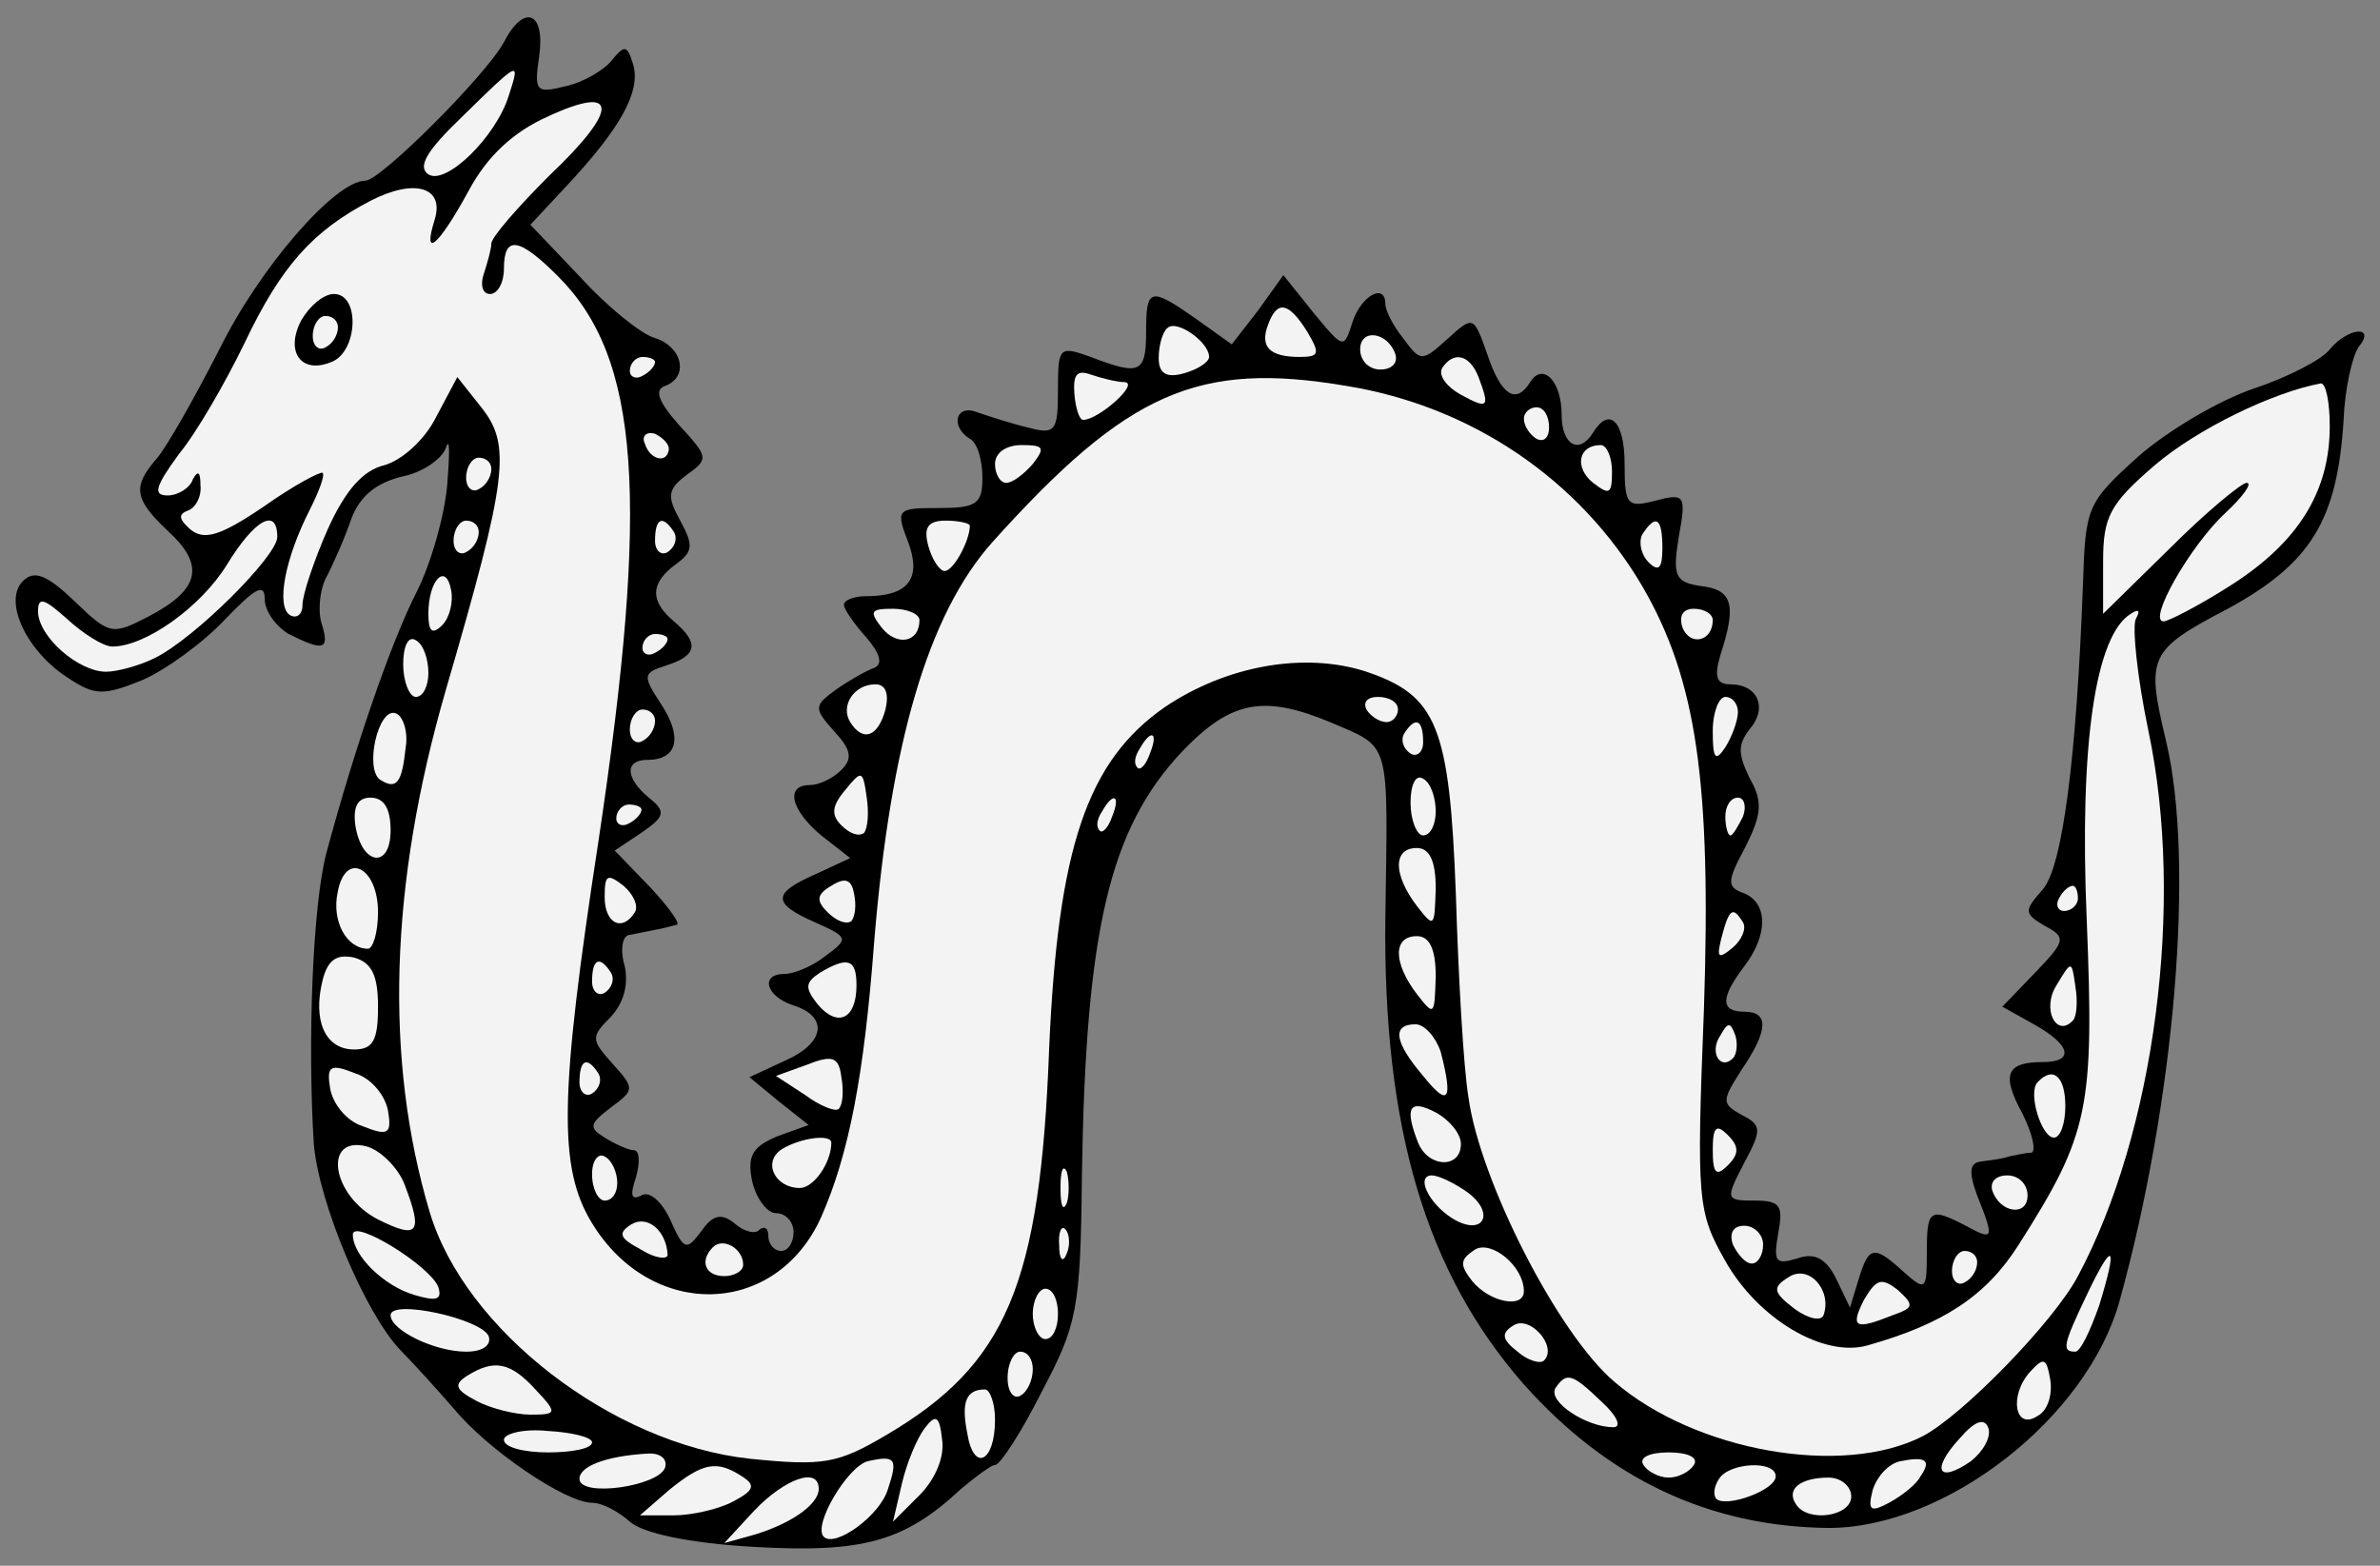 <?xml version="1.0" encoding="UTF-8" standalone="no"?>
<!DOCTYPE svg PUBLIC "-//W3C//DTD SVG 1.1//EN" "http://www.w3.org/Graphics/SVG/1.1/DTD/svg11.dtd">
<svg xmlns="http://www.w3.org/2000/svg" xmlns:xl="http://www.w3.org/1999/xlink" xmlns:dc="http://purl.org/dc/elements/1.1/" version="1.1" viewBox="36 67.5 342 225" width="342" height="225">
  <rect x="36" y="67.5" width="342" height="225" fill="#808080" stroke="none"/>
  <defs>
    <clipPath id="artboard_clip_path">
      <path d="M 36 67.5 L 378 67.5 L 378 292.5 L 36 292.5 Z"/>
    </clipPath>
  </defs>
  <g id="Sea-Serpent_Ondoyant_(1)" fill-opacity="1" fill="none" stroke-opacity="1" stroke-dasharray="none" stroke="none">
    <title>Sea-Serpent Ondoyant (1)</title>
    <g id="Sea-Serpent_Ondoyant_(1)_Layer_2" clip-path="url(#artboard_clip_path)">
      <title>Layer 2</title>
      <g id="Group_3">
        <g id="Graphic_97">
          <path d="M 108.413 73.557 C 105.88 78.262 90.681 93.461 88.51 93.461 C 84.167 93.461 73.31 105.946 67.52 117.707 C 63.902 124.764 59.921 131.821 58.473 133.449 C 55.035 137.43 55.216 139.239 60.283 143.944 C 65.53 148.829 64.625 152.267 57.388 156.067 C 52.14 158.781 51.778 158.781 46.712 153.895 C 42.731 150.096 40.922 149.372 39.293 151 C 36.398 153.895 39.836 161.133 45.807 164.933 C 49.607 167.466 50.874 167.466 56.302 165.295 C 59.74 163.847 65.168 159.867 68.244 156.61 C 72.587 152.086 74.034 151.181 74.034 153.534 C 74.034 155.343 75.663 157.514 77.472 158.6 C 82.539 161.133 83.443 160.952 82.177 156.972 C 81.634 154.981 81.996 151.905 83.081 150.096 C 83.986 148.286 85.615 144.667 86.519 141.953 C 87.786 138.696 90.138 136.887 93.757 135.982 C 96.652 135.439 99.547 133.449 100.09 131.821 C 100.633 130.192 100.633 132.544 100.271 137.068 C 99.909 141.591 97.919 148.467 95.928 152.448 C 92.128 159.867 86.881 175.247 82.9 190.084 C 80.91 197.683 80.186 217.225 81.091 231.881 C 81.815 240.386 88.51 256.309 93.576 261.556 C 95.204 263.184 98.642 266.984 101.176 269.879 C 106.061 275.85 117.279 283.45 121.079 283.45 C 122.527 283.45 124.879 284.717 126.507 286.164 C 128.317 287.793 134.831 289.24 144.24 289.783 C 159.982 290.688 165.953 289.059 174.095 281.46 C 176.266 279.65 178.438 278.022 178.981 278.022 C 179.704 278.022 182.78 273.317 185.675 267.527 C 190.742 257.937 191.285 255.766 191.466 236.405 C 192.008 201.121 195.446 186.646 205.76 175.609 C 212.817 168.19 217.521 167.285 227.111 171.266 C 235.977 175.066 235.435 173.437 235.073 199.312 C 234.711 229.529 240.863 250.338 254.976 266.441 C 267.099 280.012 281.575 286.888 298.764 287.069 C 315.592 287.069 335.857 271.327 340.562 254.499 C 348.523 225.729 351.418 191.351 347.257 173.98 C 344.362 161.857 344.723 160.952 356.123 154.981 C 368.065 148.467 371.865 142.315 372.769 127.84 C 372.95 123.316 374.036 118.612 374.941 117.345 C 377.474 114.269 373.493 114.45 370.779 117.707 C 369.693 119.155 364.808 121.688 359.923 123.316 C 355.037 124.945 347.619 129.287 343.276 133.087 C 335.857 139.782 335.676 140.325 335.314 151.543 C 334.41 175.97 332.419 192.074 329.524 195.331 C 326.81 198.407 326.81 198.769 329.886 200.579 C 332.962 202.207 332.781 202.75 328.439 207.273 L 323.734 212.159 L 328.258 214.692 C 333.505 217.587 334.229 220.12 329.524 220.12 C 324.277 220.12 323.553 221.93 326.629 227.539 C 328.077 230.434 328.62 232.967 327.896 233.148 C 326.991 233.148 325.725 233.51 324.639 233.691 C 323.734 234.053 321.744 234.234 320.658 234.415 C 319.03 234.596 318.849 235.862 320.115 239.3 C 322.649 245.633 322.468 245.814 318.487 243.643 C 313.24 240.929 312.878 241.29 312.878 247.623 C 312.878 252.871 312.697 253.052 309.621 250.338 C 305.278 246.357 304.554 246.538 303.107 251.242 L 301.84 255.404 L 299.85 251.242 C 298.402 248.347 296.774 247.442 294.241 248.347 C 291.165 249.252 290.803 248.89 291.527 244.728 C 292.25 240.748 291.888 240.024 288.089 240.024 C 283.927 240.024 283.927 239.843 286.641 234.596 C 289.174 229.891 289.174 229.167 286.279 227.72 C 283.384 226.091 283.384 225.729 286.279 221.206 C 290.079 215.597 290.26 212.883 286.641 212.883 C 283.203 212.883 283.203 210.892 286.641 206.369 C 290.079 201.845 290.079 197.322 286.641 195.874 C 284.108 194.969 284.108 194.246 286.822 189.179 C 289.174 184.475 289.355 182.665 287.365 179.227 C 285.736 175.789 285.736 174.523 287.365 172.352 C 290.079 169.276 288.631 165.838 284.651 165.838 C 282.66 165.838 282.298 164.752 283.203 161.676 C 285.555 154.438 285.013 152.267 280.489 151.724 C 276.689 151.181 276.327 150.277 277.232 144.667 C 278.318 138.696 278.137 138.334 273.975 139.42 C 269.813 140.506 269.452 140.144 269.452 134.173 C 269.452 128.021 267.28 125.85 264.928 129.649 C 262.938 132.906 260.404 131.459 260.404 127.116 C 260.404 122.231 257.69 119.517 255.881 122.412 C 253.891 125.669 251.719 124.402 249.729 118.431 C 247.739 112.822 247.739 112.822 243.939 116.26 C 240.32 119.517 240.139 119.517 237.606 116.079 C 236.158 114.269 235.073 112.098 235.073 111.193 C 235.073 108.117 231.635 109.927 230.368 113.726 C 229.102 117.707 229.102 117.707 224.759 112.46 L 220.416 107.032 L 216.797 112.098 L 212.998 116.983 L 207.931 113.365 C 201.236 108.66 200.694 108.841 200.694 115.174 C 200.694 121.145 199.789 121.507 192.732 118.793 C 188.209 117.164 188.028 117.345 188.028 123.497 C 188.028 129.468 187.666 130.011 183.685 128.926 C 181.333 128.383 178.076 127.297 176.447 126.754 C 173.371 125.488 172.467 128.745 175.362 130.554 C 176.447 131.097 177.171 133.63 177.171 136.163 C 177.171 139.963 176.266 140.506 170.838 140.506 C 164.867 140.506 164.686 140.687 166.496 145.391 C 168.486 150.639 166.496 153.172 160.525 153.172 C 158.715 153.172 157.268 153.715 157.268 154.438 C 157.268 154.981 158.715 157.152 160.525 159.143 C 162.515 161.495 162.877 162.943 161.61 163.485 C 160.525 163.847 157.991 165.295 156.182 166.561 C 152.925 168.914 152.925 169.276 155.82 172.533 C 158.353 175.247 158.534 176.513 156.906 178.142 C 155.639 179.408 153.649 180.313 152.382 180.313 C 148.763 180.313 149.668 183.932 154.011 187.551 L 158.172 190.808 L 153.106 193.16 C 146.954 195.874 146.954 197.322 153.106 200.036 C 157.991 202.207 157.991 202.388 154.553 204.921 C 152.744 206.369 150.03 207.454 148.763 207.454 C 145.144 207.454 146.049 210.711 150.03 211.978 C 155.096 213.606 154.553 217.406 148.763 219.939 L 143.697 222.292 L 147.859 225.729 L 152.201 229.167 L 147.678 230.796 C 144.24 232.243 143.335 233.51 144.059 237.129 C 144.602 239.662 146.23 241.833 147.497 241.833 C 148.944 241.833 150.03 243.1 150.03 244.547 C 150.03 245.995 149.306 247.262 148.22 247.262 C 147.316 247.262 146.411 246.357 146.411 245.09 C 146.411 244.005 145.868 243.643 145.144 244.186 C 144.602 244.909 142.973 244.547 141.526 243.281 C 139.716 241.833 138.45 242.014 136.821 244.367 C 134.65 247.262 134.288 247.262 132.298 242.738 C 131.031 240.024 129.222 238.576 128.136 239.3 C 126.688 240.024 126.507 239.3 127.412 236.586 C 127.955 234.596 127.955 232.786 127.05 232.786 C 126.326 232.786 124.336 231.881 122.889 230.977 C 120.536 229.529 120.717 228.986 123.793 226.634 C 127.231 224.101 127.231 223.92 123.974 220.301 C 120.898 216.863 120.898 216.501 123.793 213.606 C 125.603 211.616 126.326 209.083 125.784 206.369 C 125.06 204.016 125.422 201.845 126.507 201.845 C 127.412 201.664 129.222 201.302 130.126 201.121 C 131.212 200.94 132.479 200.579 133.202 200.398 C 133.926 200.398 132.117 197.864 129.403 194.969 L 124.336 189.722 L 128.136 187.189 C 131.574 184.837 131.755 184.113 129.222 182.122 C 125.784 179.227 125.784 176.694 129.041 176.694 C 133.383 176.694 134.107 173.437 131.031 168.733 C 128.317 164.571 128.317 164.209 131.755 163.124 C 136.278 161.676 136.459 159.867 132.84 156.791 C 129.403 153.895 129.403 151.362 133.021 148.648 C 135.555 146.839 135.735 145.934 133.745 142.315 C 131.755 138.696 131.936 137.792 134.831 135.62 C 137.907 133.449 137.726 133.087 133.564 128.564 C 130.669 125.307 129.945 123.497 131.574 122.954 C 135.012 121.688 134.107 117.345 130.126 116.079 C 128.136 115.536 123.25 111.555 119.451 107.393 L 112.213 99.794 L 117.279 94.366 C 125.241 85.861 127.955 80.795 127.05 76.995 C 126.146 73.919 125.784 73.919 123.974 76.09 C 122.889 77.538 119.813 79.347 117.279 79.89 C 112.937 80.976 112.756 80.614 113.48 75.548 C 114.384 69.215 111.308 67.948 108.413 73.557 Z" fill="black"/>
        </g>
        <g id="Graphic_96">
          <path d="M 109.137 81.157 C 107.328 87.128 100.09 94.185 97.557 92.556 C 95.928 91.471 97.376 89.118 102.261 84.414 C 110.765 76.09 110.765 76.09 109.137 81.157 Z" fill="#f3f3f3"/>
        </g>
        <g id="Graphic_95">
          <path d="M 114.927 92.737 C 110.404 97.261 106.604 101.603 106.604 102.508 C 106.604 103.232 106.061 105.222 105.518 106.851 C 104.975 108.479 105.337 109.746 106.423 109.746 C 107.509 109.746 108.413 108.117 108.413 106.127 C 108.413 101.241 110.585 101.603 116.194 107.212 C 127.955 118.974 129.403 139.058 121.984 188.455 C 116.375 225.006 116.194 235.319 121.079 243.281 C 129.583 257.213 147.497 256.851 154.011 242.376 C 157.991 233.329 160.163 222.111 161.61 202.931 C 163.962 174.161 169.391 155.705 178.619 145.391 C 197.98 123.859 208.112 119.336 229.463 122.954 C 247.377 125.85 262.938 136.344 271.985 151.724 C 279.765 165.114 281.937 179.77 280.851 212.521 C 279.765 240.205 279.946 241.652 283.927 248.709 C 288.631 257.032 298.04 262.642 304.373 260.832 C 315.23 257.756 321.382 253.775 326.086 246.357 C 336.219 230.434 336.943 226.815 335.857 199.674 C 334.772 174.342 337.124 158.781 342.19 155.705 C 343.276 154.981 343.638 155.162 342.914 156.429 C 342.371 157.514 343.095 164.752 344.723 172.533 C 349.971 197.322 345.628 230.253 334.591 250.88 C 331.153 257.394 318.125 270.784 312.335 273.86 C 300.755 279.831 279.584 276.031 268.004 266.08 C 259.862 259.204 248.643 237.129 247.015 225.187 C 246.291 220.844 245.567 207.816 245.205 196.055 C 244.301 171.809 242.491 167.466 232.358 164.028 C 223.492 161.133 212.274 163.124 203.408 169.095 C 192.189 176.875 188.028 189.36 186.761 218.13 C 185.495 252.147 180.609 263.546 163.42 273.679 C 156.363 277.841 154.373 278.203 143.697 277.117 C 123.974 274.946 102.804 258.661 97.738 241.652 C 91.224 219.758 91.948 194.607 100.09 166.561 C 108.956 136.163 109.499 131.459 105.156 126.03 L 101.718 121.688 L 98.642 127.478 C 97.014 130.735 93.757 133.63 91.224 134.354 C 88.148 135.078 85.615 137.973 83.081 143.582 C 81.091 148.105 79.463 152.991 79.463 154.438 C 79.463 155.886 78.558 156.429 77.653 155.886 C 75.663 154.619 76.929 147.743 80.548 140.687 C 81.815 138.154 82.719 135.801 82.358 135.439 C 81.996 135.258 78.196 137.249 73.853 140.325 C 67.701 144.487 65.349 145.21 63.359 143.582 C 61.73 142.134 61.549 141.411 62.997 140.868 C 64.082 140.506 64.987 138.877 64.806 137.249 C 64.806 135.258 64.444 135.078 63.721 136.344 C 63.359 137.611 61.549 138.696 60.102 138.696 C 57.93 138.696 58.292 137.43 61.73 132.725 C 64.263 129.649 68.425 122.412 71.139 116.802 C 76.387 105.765 80.91 100.699 89.233 96.356 C 95.566 93.099 99.909 94.366 98.461 99.07 C 96.652 104.86 99.004 102.87 103.347 94.908 C 106.061 89.842 109.861 86.404 114.746 84.233 C 124.879 79.528 125.06 83.147 114.927 92.737 Z" fill="#f3f3f3"/>
        </g>
        <g id="Graphic_94">
          <path d="M 223.854 115.174 C 225.664 118.25 225.664 118.793 222.769 118.793 C 218.426 118.793 216.978 117.345 218.245 114.088 C 219.512 110.65 221.14 110.831 223.854 115.174 Z" fill="#f3f3f3"/>
        </g>
        <g id="Graphic_93">
          <path d="M 209.741 118.793 C 209.741 119.517 208.112 120.602 206.122 121.145 C 203.589 121.869 202.503 121.145 202.503 118.974 C 202.503 117.164 203.046 115.174 203.77 114.631 C 205.036 113.365 209.741 116.621 209.741 118.793 Z" fill="#f3f3f3"/>
        </g>
        <g id="Graphic_92">
          <path d="M 236.52 118.431 C 236.882 119.697 235.977 120.602 234.349 120.602 C 232.72 120.602 231.454 119.336 231.454 117.707 C 231.454 114.631 235.435 115.174 236.52 118.431 Z" fill="#f3f3f3"/>
        </g>
        <g id="Graphic_91">
          <path d="M 130.126 119.517 C 130.126 120.059 129.403 120.964 128.317 121.507 C 127.412 122.05 126.507 121.688 126.507 120.783 C 126.507 119.697 127.412 118.793 128.317 118.793 C 129.403 118.793 130.126 119.155 130.126 119.517 Z" fill="#f3f3f3"/>
        </g>
        <g id="Graphic_90">
          <path d="M 248.462 121.688 C 250.091 126.03 249.91 126.392 245.929 124.221 C 243.939 123.135 242.672 121.507 243.215 120.421 C 244.844 117.888 247.196 118.431 248.462 121.688 Z" fill="#f3f3f3"/>
        </g>
        <g id="Graphic_89">
          <path d="M 197.618 122.412 C 199.789 122.593 193.818 127.84 191.647 127.84 C 191.104 127.84 190.561 126.211 190.38 124.04 C 190.199 121.326 190.742 120.602 192.732 121.326 C 194.361 121.869 196.532 122.412 197.618 122.412 Z" fill="#f3f3f3"/>
        </g>
        <g id="Graphic_88">
          <path d="M 370.779 128.745 C 370.779 138.154 366.256 145.391 356.666 151.543 C 352.142 154.438 347.619 156.791 346.895 156.791 C 344.543 156.791 350.695 145.934 355.761 141.23 C 358.294 138.877 359.742 136.887 358.837 136.887 C 358.113 136.887 353.047 141.049 347.799 146.296 L 338.21 155.705 L 338.21 148.286 C 338.21 141.772 339.114 139.963 345.628 134.354 C 351.78 129.106 362.637 123.859 369.512 122.593 C 370.236 122.593 370.779 125.307 370.779 128.745 Z" fill="#f3f3f3"/>
        </g>
        <g id="Graphic_87">
          <path d="M 258.595 128.926 C 258.595 130.373 257.871 131.097 256.786 130.554 C 255.881 130.011 254.976 128.745 254.976 127.659 C 254.976 126.754 255.881 126.03 256.786 126.03 C 257.871 126.03 258.595 127.297 258.595 128.926 Z" fill="#f3f3f3"/>
        </g>
        <g id="Graphic_86">
          <path d="M 132.117 132.002 C 131.936 134.173 129.403 133.63 128.679 131.278 C 128.136 130.192 128.86 129.468 130.126 129.83 C 131.212 130.373 132.117 131.278 132.117 132.002 Z" fill="#f3f3f3"/>
        </g>
        <g id="Graphic_85">
          <path d="M 184.409 134.173 C 183.142 135.62 181.514 136.887 180.609 136.887 C 179.704 136.887 178.981 135.62 178.981 134.173 C 178.981 132.544 180.609 131.459 182.78 131.459 C 186.037 131.459 186.218 131.821 184.409 134.173 Z" fill="#f3f3f3"/>
        </g>
        <g id="Graphic_84">
          <path d="M 267.642 135.258 C 267.642 138.515 267.28 138.696 264.928 136.887 C 262.214 134.716 262.757 131.459 266.014 131.459 C 266.918 131.459 267.642 133.268 267.642 135.258 Z" fill="#f3f3f3"/>
        </g>
        <g id="Graphic_83">
          <path d="M 106.604 134.897 C 106.604 135.982 105.88 137.249 104.794 137.792 C 103.89 138.334 102.985 137.611 102.985 136.163 C 102.985 134.535 103.89 133.268 104.794 133.268 C 105.88 133.268 106.604 133.992 106.604 134.897 Z" fill="#f3f3f3"/>
        </g>
        <g id="Graphic_82">
          <path d="M 75.844 144.667 C 75.844 147.382 64.082 159.143 58.292 162.038 C 56.121 163.124 52.864 164.028 51.236 164.028 C 47.255 164.028 41.465 158.962 41.465 155.343 C 41.465 153.172 42.369 153.534 45.626 156.429 C 47.979 158.6 50.874 160.409 52.14 160.409 C 56.845 160.409 64.806 154.8 68.606 148.648 C 72.587 142.134 75.844 140.325 75.844 144.667 Z" fill="#f3f3f3"/>
        </g>
        <g id="Graphic_81">
          <path d="M 104.794 143.944 C 104.794 145.029 104.071 146.296 102.985 146.839 C 102.08 147.382 101.176 146.658 101.176 145.21 C 101.176 143.582 102.08 142.315 102.985 142.315 C 104.071 142.315 104.794 143.039 104.794 143.944 Z" fill="#f3f3f3"/>
        </g>
        <g id="Graphic_80">
          <path d="M 132.84 143.944 C 133.383 144.848 133.021 146.115 131.936 146.839 C 131.031 147.382 130.126 146.658 130.126 145.21 C 130.126 141.953 131.212 141.411 132.84 143.944 Z" fill="#f3f3f3"/>
        </g>
        <g id="Graphic_79">
          <path d="M 175.362 143.039 C 175.362 145.21 173.01 149.553 171.743 149.553 C 171.019 149.553 169.934 147.924 169.391 145.934 C 168.667 143.22 169.391 142.315 171.924 142.315 C 173.733 142.315 175.362 142.677 175.362 143.039 Z" fill="#f3f3f3"/>
        </g>
        <g id="Graphic_78">
          <path d="M 274.88 146.296 C 274.88 149.191 274.337 149.734 272.889 148.286 C 271.804 147.201 271.442 145.391 271.985 144.306 C 273.975 141.23 274.88 141.953 274.88 146.296 Z" fill="#f3f3f3"/>
        </g>
        <g id="Graphic_77">
          <path d="M 99.547 157.333 C 98.1 158.781 97.557 158.238 97.557 155.705 C 97.557 150.82 100.09 148.286 100.814 152.267 C 101.176 153.895 100.633 156.248 99.547 157.333 Z" fill="#f3f3f3"/>
        </g>
        <g id="Graphic_76">
          <path d="M 168.124 156.61 C 168.124 159.867 164.867 160.409 162.696 157.695 C 160.886 155.343 161.067 154.981 164.324 154.981 C 166.315 154.981 168.124 155.705 168.124 156.61 Z" fill="#f3f3f3"/>
        </g>
        <g id="Graphic_75">
          <path d="M 282.118 156.61 C 282.118 159.686 278.861 160.409 277.775 157.695 C 277.232 156.067 277.775 154.981 279.403 154.981 C 280.851 154.981 282.118 155.705 282.118 156.61 Z" fill="#f3f3f3"/>
        </g>
        <g id="Graphic_74">
          <path d="M 97.557 164.209 C 97.557 166.019 96.833 167.647 95.747 167.647 C 94.843 167.647 93.938 165.476 93.938 162.943 C 93.938 160.409 94.662 158.781 95.747 159.505 C 96.833 160.048 97.557 162.219 97.557 164.209 Z" fill="#f3f3f3"/>
        </g>
        <g id="Graphic_73">
          <path d="M 131.936 159.324 C 131.936 159.867 131.212 160.771 130.126 161.314 C 129.222 161.857 128.317 161.495 128.317 160.59 C 128.317 159.505 129.222 158.6 130.126 158.6 C 131.212 158.6 131.936 158.962 131.936 159.324 Z" fill="#f3f3f3"/>
        </g>
        <g id="Graphic_72">
          <path d="M 163.239 169.457 C 162.153 173.437 159.982 174.161 158.172 171.266 C 156.725 168.914 158.715 165.838 161.791 165.838 C 163.239 165.838 163.781 167.104 163.239 169.457 Z" fill="#f3f3f3"/>
        </g>
        <g id="Graphic_71">
          <path d="M 236.882 169.457 C 236.882 170.361 236.158 171.266 235.254 171.266 C 234.168 171.266 232.901 170.361 232.358 169.457 C 231.816 168.371 232.539 167.647 233.987 167.647 C 235.615 167.647 236.882 168.371 236.882 169.457 Z" fill="#f3f3f3"/>
        </g>
        <g id="Graphic_70">
          <path d="M 285.736 169.818 C 285.736 171.085 284.832 173.437 283.927 174.885 C 282.479 177.056 282.118 176.513 282.118 172.533 C 282.118 169.818 283.022 167.647 283.927 167.647 C 285.013 167.647 285.736 168.733 285.736 169.818 Z" fill="#f3f3f3"/>
        </g>
        <g id="Graphic_69">
          <path d="M 94.3 174.885 C 93.757 179.951 93.033 181.037 90.681 179.589 C 88.329 178.142 90.319 169.095 92.852 169.999 C 93.938 170.361 94.662 172.713 94.3 174.885 Z" fill="#f3f3f3"/>
        </g>
        <g id="Graphic_68">
          <path d="M 130.126 171.085 C 130.126 172.171 129.403 173.437 128.317 173.98 C 127.412 174.523 126.507 173.799 126.507 172.352 C 126.507 170.723 127.412 169.457 128.317 169.457 C 129.403 169.457 130.126 170.18 130.126 171.085 Z" fill="#f3f3f3"/>
        </g>
        <g id="Graphic_67">
          <path d="M 240.501 174.161 C 240.501 175.609 239.596 176.332 238.691 175.789 C 237.606 175.066 237.244 173.799 237.787 172.894 C 239.415 170.361 240.501 170.904 240.501 174.161 Z" fill="#f3f3f3"/>
        </g>
        <g id="Graphic_66">
          <path d="M 201.236 175.789 C 200.694 177.418 199.789 178.323 199.427 177.78 C 198.884 177.237 199.065 176.151 199.789 175.066 C 201.417 172.171 202.503 172.713 201.236 175.789 Z" fill="#f3f3f3"/>
        </g>
        <g id="Graphic_65">
          <path d="M 160.163 187.189 C 159.439 187.732 158.172 187.37 156.906 186.103 C 155.458 184.656 155.458 183.389 157.449 181.037 C 159.801 178.142 159.982 178.142 160.525 181.942 C 160.886 184.294 160.705 186.465 160.163 187.189 Z" fill="#f3f3f3"/>
        </g>
        <g id="Graphic_64">
          <path d="M 242.31 184.113 C 242.31 185.922 241.587 187.551 240.501 187.551 C 239.596 187.551 238.691 185.379 238.691 182.846 C 238.691 180.313 239.415 178.685 240.501 179.408 C 241.587 179.951 242.31 182.122 242.31 184.113 Z" fill="#f3f3f3"/>
        </g>
        <g id="Graphic_63">
          <path d="M 92.128 186.827 C 92.128 192.436 87.967 191.893 87.062 186.103 C 86.7 183.389 87.424 182.122 89.233 182.122 C 91.224 182.122 92.128 183.751 92.128 186.827 Z" fill="#f3f3f3"/>
        </g>
        <g id="Graphic_62">
          <path d="M 195.808 184.837 C 195.265 186.465 194.361 187.37 193.999 186.827 C 193.456 186.284 193.637 185.198 194.361 184.113 C 195.989 181.218 197.075 181.761 195.808 184.837 Z" fill="#f3f3f3"/>
        </g>
        <g id="Graphic_61">
          <path d="M 286.46 184.837 C 285.736 186.284 285.013 187.551 284.651 187.551 C 284.289 187.551 283.927 186.284 283.927 184.837 C 283.927 183.389 284.651 182.122 285.736 182.122 C 286.641 182.122 287.003 183.389 286.46 184.837 Z" fill="#f3f3f3"/>
        </g>
        <g id="Graphic_60">
          <path d="M 242.31 195.15 C 242.129 200.759 242.129 200.94 239.596 197.683 C 236.158 193.16 236.158 189.36 239.596 189.36 C 241.406 189.36 242.31 191.17 242.31 195.15 Z" fill="#f3f3f3"/>
        </g>
        <g id="Graphic_59">
          <path d="M 90.319 198.588 C 90.319 201.483 89.595 203.835 88.872 203.835 C 85.795 203.835 83.624 199.855 84.529 195.693 C 85.615 189.722 90.319 192.074 90.319 198.588 Z" fill="#f3f3f3"/>
        </g>
        <g id="Graphic_58">
          <path d="M 127.231 198.588 C 125.422 201.483 122.889 200.217 122.889 196.417 C 122.889 193.16 123.25 192.979 125.603 194.788 C 127.05 196.055 127.774 197.683 127.231 198.588 Z" fill="#f3f3f3"/>
        </g>
        <g id="Graphic_57">
          <path d="M 158.353 199.855 C 157.629 200.398 156.182 199.855 154.915 198.588 C 153.287 196.96 153.287 196.055 155.458 194.788 C 157.449 193.522 158.353 193.884 158.715 195.874 C 159.077 197.503 158.896 199.131 158.353 199.855 Z" fill="#f3f3f3"/>
        </g>
        <g id="Graphic_56">
          <path d="M 334.591 196.598 C 334.591 197.503 333.686 198.407 332.6 198.407 C 331.696 198.407 331.334 197.503 331.877 196.598 C 332.419 195.512 333.324 194.788 333.867 194.788 C 334.229 194.788 334.591 195.512 334.591 196.598 Z" fill="#f3f3f3"/>
        </g>
        <g id="Graphic_55">
          <path d="M 286.46 200.036 C 287.003 200.94 286.279 202.569 285.013 203.655 C 282.841 205.464 282.66 205.102 283.384 202.207 C 284.47 198.045 285.013 197.683 286.46 200.036 Z" fill="#f3f3f3"/>
        </g>
        <g id="Graphic_54">
          <path d="M 242.31 207.816 C 242.129 213.425 242.129 213.606 239.596 210.349 C 236.158 205.826 236.158 202.026 239.596 202.026 C 241.406 202.026 242.31 203.835 242.31 207.816 Z" fill="#f3f3f3"/>
        </g>
        <g id="Graphic_53">
          <path d="M 90.319 212.159 C 90.319 217.044 89.595 218.311 86.881 218.311 C 82.719 218.311 80.91 214.149 82.358 208.359 C 83.081 205.464 84.348 204.559 86.881 205.102 C 89.414 205.826 90.319 207.635 90.319 212.159 Z" fill="#f3f3f3"/>
        </g>
        <g id="Graphic_52">
          <path d="M 123.793 207.273 C 124.336 208.178 123.974 209.445 122.889 210.168 C 121.984 210.711 121.079 209.988 121.079 208.54 C 121.079 205.283 122.165 204.74 123.793 207.273 Z" fill="#f3f3f3"/>
        </g>
        <g id="Graphic_51">
          <path d="M 159.077 209.083 C 159.077 213.968 156.363 215.235 153.468 211.797 C 151.658 209.445 151.658 208.721 153.83 207.273 C 157.81 204.921 159.077 205.283 159.077 209.083 Z" fill="#f3f3f3"/>
        </g>
        <g id="Graphic_50">
          <path d="M 333.867 214.149 C 331.515 216.682 329.343 212.521 331.515 209.083 C 333.686 205.464 333.686 205.464 334.229 209.264 C 334.591 211.435 334.41 213.606 333.867 214.149 Z" fill="#f3f3f3"/>
        </g>
        <g id="Graphic_49">
          <path d="M 243.034 218.673 C 244.844 225.729 244.12 226.634 240.501 222.111 C 236.339 217.225 235.977 214.692 239.415 214.692 C 240.682 214.692 242.31 216.501 243.034 218.673 Z" fill="#f3f3f3"/>
        </g>
        <g id="Graphic_48">
          <path d="M 285.013 219.577 C 283.203 221.387 281.575 218.673 283.203 216.321 C 284.289 214.33 284.651 214.33 285.375 216.321 C 285.736 217.587 285.555 219.035 285.013 219.577 Z" fill="#f3f3f3"/>
        </g>
        <g id="Graphic_47">
          <path d="M 156.544 226.815 C 156.182 227.358 153.83 226.453 151.658 224.825 L 147.497 222.111 L 152.02 220.482 C 155.639 219.035 156.544 219.397 156.906 222.292 C 157.268 224.282 157.087 226.272 156.544 226.815 Z" fill="#f3f3f3"/>
        </g>
        <g id="Graphic_46">
          <path d="M 91.767 227.177 C 92.309 230.434 91.767 230.796 88.148 229.348 C 85.795 228.625 83.805 226.091 83.443 223.92 C 82.9 220.663 83.443 220.301 87.062 221.749 C 89.414 222.473 91.405 225.006 91.767 227.177 Z" fill="#f3f3f3"/>
        </g>
        <g id="Graphic_45">
          <path d="M 121.984 221.749 C 122.527 222.653 122.165 223.92 121.079 224.644 C 120.174 225.187 119.27 224.463 119.27 223.015 C 119.27 219.758 120.355 219.216 121.984 221.749 Z" fill="#f3f3f3"/>
        </g>
        <g id="Graphic_44">
          <path d="M 332.781 226.453 C 332.781 228.986 332.058 230.977 331.153 230.977 C 329.343 230.977 327.353 224.463 328.801 223.015 C 330.972 220.663 332.781 222.111 332.781 226.453 Z" fill="#f3f3f3"/>
        </g>
        <g id="Graphic_43">
          <path d="M 245.929 231.881 C 245.929 235.5 241.225 235.319 239.777 231.701 C 237.787 226.634 238.511 225.368 242.31 227.358 C 244.301 228.444 245.929 230.434 245.929 231.881 Z" fill="#f3f3f3"/>
        </g>
        <g id="Graphic_42">
          <path d="M 284.289 234.958 C 282.66 236.586 282.118 236.224 282.118 232.786 C 282.118 229.348 282.66 228.986 284.289 230.615 C 285.917 232.243 285.917 233.329 284.289 234.958 Z" fill="#f3f3f3"/>
        </g>
        <g id="Graphic_41">
          <path d="M 94.119 237.672 C 96.833 244.728 96.109 245.633 90.319 242.738 C 83.624 239.3 82.358 230.615 88.691 232.243 C 90.681 232.786 93.214 235.319 94.119 237.672 Z" fill="#f3f3f3"/>
        </g>
        <g id="Graphic_40">
          <path d="M 155.458 231.701 C 155.458 234.596 152.925 238.214 150.935 238.214 C 147.316 238.214 145.506 234.415 148.401 232.605 C 151.116 230.977 155.458 230.434 155.458 231.701 Z" fill="#f3f3f3"/>
        </g>
        <g id="Graphic_39">
          <path d="M 124.698 237.491 C 124.698 238.938 123.974 240.024 122.889 240.024 C 121.984 240.024 121.079 238.395 121.079 236.224 C 121.079 234.234 121.984 233.148 122.889 233.691 C 123.974 234.234 124.698 236.043 124.698 237.491 Z" fill="#f3f3f3"/>
        </g>
        <g id="Graphic_38">
          <path d="M 189.294 240.386 C 188.751 241.652 188.39 240.748 188.39 238.214 C 188.39 235.681 188.751 234.777 189.294 235.862 C 189.656 237.129 189.656 239.3 189.294 240.386 Z" fill="#f3f3f3"/>
        </g>
        <g id="Graphic_37">
          <path d="M 247.015 238.938 C 250.996 242.014 249.005 245.271 244.663 242.557 C 241.225 240.386 239.415 236.405 241.767 236.405 C 242.672 236.405 245.024 237.491 247.015 238.938 Z" fill="#f3f3f3"/>
        </g>
        <g id="Graphic_36">
          <path d="M 327.353 239.3 C 327.353 242.376 323.372 241.833 322.287 238.576 C 321.925 237.31 322.829 236.405 324.458 236.405 C 326.086 236.405 327.353 237.672 327.353 239.3 Z" fill="#f3f3f3"/>
        </g>
        <g id="Graphic_35">
          <path d="M 131.936 247.804 C 131.936 248.528 130.126 248.347 128.136 247.081 C 125.06 245.452 124.698 244.728 126.688 243.462 C 129.041 242.014 131.755 244.367 131.936 247.804 Z" fill="#f3f3f3"/>
        </g>
        <g id="Graphic_34">
          <path d="M 99.004 252.509 C 99.547 254.318 98.642 254.499 95.566 253.595 C 91.224 252.328 86.7 247.985 86.7 244.909 C 86.7 242.557 97.919 249.433 99.004 252.509 Z" fill="#f3f3f3"/>
        </g>
        <g id="Graphic_33">
          <path d="M 189.294 247.623 C 188.751 249.071 188.209 248.528 188.209 246.538 C 188.028 244.547 188.571 243.462 189.113 244.186 C 189.656 244.728 189.837 246.357 189.294 247.623 Z" fill="#f3f3f3"/>
        </g>
        <g id="Graphic_32">
          <path d="M 289.355 246.357 C 289.355 247.804 288.631 249.071 287.727 249.071 C 286.822 249.071 285.736 247.804 285.013 246.357 C 284.47 244.728 285.013 243.643 286.641 243.643 C 288.089 243.643 289.355 244.909 289.355 246.357 Z" fill="#f3f3f3"/>
        </g>
        <g id="Graphic_31">
          <path d="M 142.792 249.252 C 142.792 250.157 141.526 250.88 140.078 250.88 C 137.364 250.88 136.459 248.709 138.45 246.719 C 139.897 245.271 142.792 246.9 142.792 249.252 Z" fill="#f3f3f3"/>
        </g>
        <g id="Graphic_30">
          <path d="M 254.976 253.052 C 254.976 255.585 250.091 254.68 247.558 251.604 C 245.748 249.252 245.748 248.528 247.919 247.081 C 250.272 245.633 254.976 249.433 254.976 253.052 Z" fill="#f3f3f3"/>
        </g>
        <g id="Graphic_29">
          <path d="M 320.115 248.89 C 320.115 249.976 319.392 251.242 318.306 251.785 C 317.401 252.328 316.497 251.604 316.497 250.157 C 316.497 248.528 317.401 247.262 318.306 247.262 C 319.392 247.262 320.115 247.985 320.115 248.89 Z" fill="#f3f3f3"/>
        </g>
        <g id="Graphic_28">
          <path d="M 337.667 255.042 C 336.4 258.661 334.953 261.737 334.229 261.737 C 332.238 261.737 332.419 260.832 335.857 253.595 C 339.657 245.633 340.381 246.176 337.667 255.042 Z" fill="#f3f3f3"/>
        </g>
        <g id="Graphic_27">
          <path d="M 298.04 256.49 C 297.679 257.394 295.869 257.032 293.879 255.585 C 290.803 253.233 290.622 252.509 292.974 251.061 C 295.869 249.071 299.307 252.871 298.04 256.49 Z" fill="#f3f3f3"/>
        </g>
        <g id="Graphic_26">
          <path d="M 307.992 256.49 C 302.564 258.661 301.84 258.299 303.831 254.318 C 305.64 251.242 306.364 251.061 308.716 252.871 C 311.068 255.042 311.068 255.404 307.992 256.49 Z" fill="#f3f3f3"/>
        </g>
        <g id="Graphic_25">
          <path d="M 188.028 256.309 C 188.028 258.299 187.304 259.928 186.218 259.928 C 185.314 259.928 184.409 258.299 184.409 256.309 C 184.409 254.318 185.314 252.69 186.218 252.69 C 187.304 252.69 188.028 254.318 188.028 256.309 Z" fill="#f3f3f3"/>
        </g>
        <g id="Graphic_24">
          <path d="M 106.242 259.566 C 106.604 260.832 105.337 261.737 102.985 261.737 C 98.461 261.737 92.128 258.661 92.128 256.49 C 92.128 254.137 105.337 257.032 106.242 259.566 Z" fill="#f3f3f3"/>
        </g>
        <g id="Graphic_23">
          <path d="M 257.871 263.004 C 257.329 263.546 255.519 263.004 254.072 261.737 C 251.719 259.928 251.719 259.023 253.529 257.937 C 255.881 256.49 259.862 261.013 257.871 263.004 Z" fill="#f3f3f3"/>
        </g>
        <g id="Graphic_22">
          <path d="M 184.409 264.27 C 184.409 265.718 183.685 267.527 182.599 268.07 C 181.695 268.613 180.79 267.527 180.79 265.537 C 180.79 263.365 181.695 261.737 182.599 261.737 C 183.685 261.737 184.409 262.823 184.409 264.27 Z" fill="#f3f3f3"/>
        </g>
        <g id="Graphic_21">
          <path d="M 328.801 270.965 C 325.544 273.136 324.639 268.07 327.715 264.632 C 329.705 262.461 330.067 262.642 330.61 265.718 C 330.972 267.889 330.248 270.241 328.801 270.965 Z" fill="#f3f3f3"/>
        </g>
        <g id="Graphic_20">
          <path d="M 112.937 267.165 C 116.194 270.603 116.013 270.784 112.213 270.784 C 110.042 270.784 106.423 269.879 104.433 268.794 C 101.356 267.165 101.176 266.441 103.166 265.175 C 106.966 262.823 109.318 263.184 112.937 267.165 Z" fill="#f3f3f3"/>
        </g>
        <g id="Graphic_19">
          <path d="M 266.195 268.975 C 268.366 270.965 269.09 272.593 267.823 272.593 C 264.023 272.593 258.414 268.975 259.5 266.984 C 261.128 264.632 261.852 264.813 266.195 268.975 Z" fill="#f3f3f3"/>
        </g>
        <g id="Graphic_18">
          <path d="M 178.981 271.508 C 178.981 277.66 175.905 279.107 175 273.498 C 174.095 268.975 174.819 267.165 177.533 267.165 C 178.257 267.165 178.981 269.156 178.981 271.508 Z" fill="#f3f3f3"/>
        </g>
        <g id="Graphic_17">
          <path d="M 168.124 282.364 L 164.324 286.164 L 165.591 280.736 C 166.315 277.66 167.762 274.222 168.848 272.774 C 170.476 270.603 171.019 270.965 171.381 274.403 C 171.743 276.755 170.476 280.012 168.124 282.364 Z" fill="#f3f3f3"/>
        </g>
        <g id="Graphic_16">
          <path d="M 319.211 277.479 C 314.506 280.736 313.421 278.745 317.582 274.222 C 319.753 271.689 321.201 271.146 321.744 272.774 C 322.106 274.041 321.02 276.031 319.211 277.479 Z" fill="#f3f3f3"/>
        </g>
        <g id="Graphic_15">
          <path d="M 121.079 274.765 C 121.079 275.669 118.184 276.212 114.746 276.212 C 111.308 276.212 108.413 275.489 108.413 274.403 C 108.413 273.498 111.308 272.774 114.746 273.136 C 118.184 273.317 121.079 274.041 121.079 274.765 Z" fill="#f3f3f3"/>
        </g>
        <g id="Graphic_14">
          <path d="M 131.574 278.384 C 130.669 281.098 119.27 282.726 119.27 280.012 C 119.27 278.203 123.07 276.755 128.86 276.393 C 130.85 276.212 131.936 277.117 131.574 278.384 Z" fill="#f3f3f3"/>
        </g>
        <g id="Graphic_13">
          <path d="M 163.601 281.46 C 162.515 285.259 156.001 289.964 154.373 288.335 C 152.744 286.707 157.81 278.203 160.705 277.479 C 164.686 276.574 165.048 277.117 163.601 281.46 Z" fill="#f3f3f3"/>
        </g>
        <g id="Graphic_12">
          <path d="M 279.403 278.022 C 278.861 278.926 277.232 279.831 275.785 279.831 C 274.337 279.831 272.709 278.926 272.166 278.022 C 271.442 276.936 273.07 276.212 275.785 276.212 C 278.499 276.212 280.127 276.936 279.403 278.022 Z" fill="#f3f3f3"/>
        </g>
        <g id="Graphic_11">
          <path d="M 311.973 279.65 C 311.43 280.736 309.44 282.364 307.449 283.45 C 304.735 284.897 304.373 284.536 305.097 281.641 C 305.64 279.831 307.268 277.841 309.078 277.479 C 312.697 276.755 313.601 277.298 311.973 279.65 Z" fill="#f3f3f3"/>
        </g>
        <g id="Graphic_10">
          <path d="M 142.611 279.65 C 144.602 280.917 144.421 281.641 141.345 283.269 C 139.354 284.355 135.374 285.259 132.84 285.259 L 127.955 285.259 L 132.117 281.641 C 137.002 277.66 138.992 277.298 142.611 279.65 Z" fill="#f3f3f3"/>
        </g>
        <g id="Graphic_9">
          <path d="M 291.165 279.65 C 291.165 281.641 284.108 284.174 282.66 282.907 C 282.118 282.364 282.298 281.098 283.022 280.012 C 284.47 277.66 291.165 277.298 291.165 279.65 Z" fill="#f3f3f3"/>
        </g>
        <g id="Graphic_8">
          <path d="M 153.649 281.46 C 153.649 283.631 149.849 286.345 144.602 287.974 L 140.078 289.24 L 144.421 284.536 C 148.763 280.012 153.649 278.203 153.649 281.46 Z" fill="#f3f3f3"/>
        </g>
        <g id="Graphic_7">
          <path d="M 302.021 282.545 C 302.021 285.44 295.688 286.345 294.06 283.631 C 292.612 281.46 294.783 279.831 298.764 279.831 C 300.574 279.831 302.021 281.098 302.021 282.545 Z" fill="#f3f3f3"/>
        </g>
        <g id="Graphic_6">
          <path d="M 79.282 113.545 C 76.929 118.069 79.282 121.326 83.624 119.517 C 87.424 118.069 87.786 109.746 83.986 109.746 C 82.539 109.746 80.548 111.374 79.282 113.545 Z" fill="black"/>
        </g>
        <g id="Graphic_5">
          <path d="M 128.178 183.837 C 128.178 184.38 127.454 185.284 126.368 185.827 C 125.464 186.37 124.559 186.008 124.559 185.103 C 124.559 184.018 125.464 183.113 126.368 183.113 C 127.454 183.113 128.178 183.475 128.178 183.837 Z" fill="#f3f3f3"/>
        </g>
        <g id="Graphic_4">
          <path d="M 84.561 114.529 C 84.561 115.615 83.837 116.881 82.751 117.424 C 81.847 117.967 80.942 117.243 80.942 115.796 C 80.942 114.167 81.847 112.901 82.751 112.901 C 83.837 112.901 84.561 113.625 84.561 114.529 Z" fill="#f3f3f3"/>
        </g>
      </g>
    </g>
  </g>
</svg>
